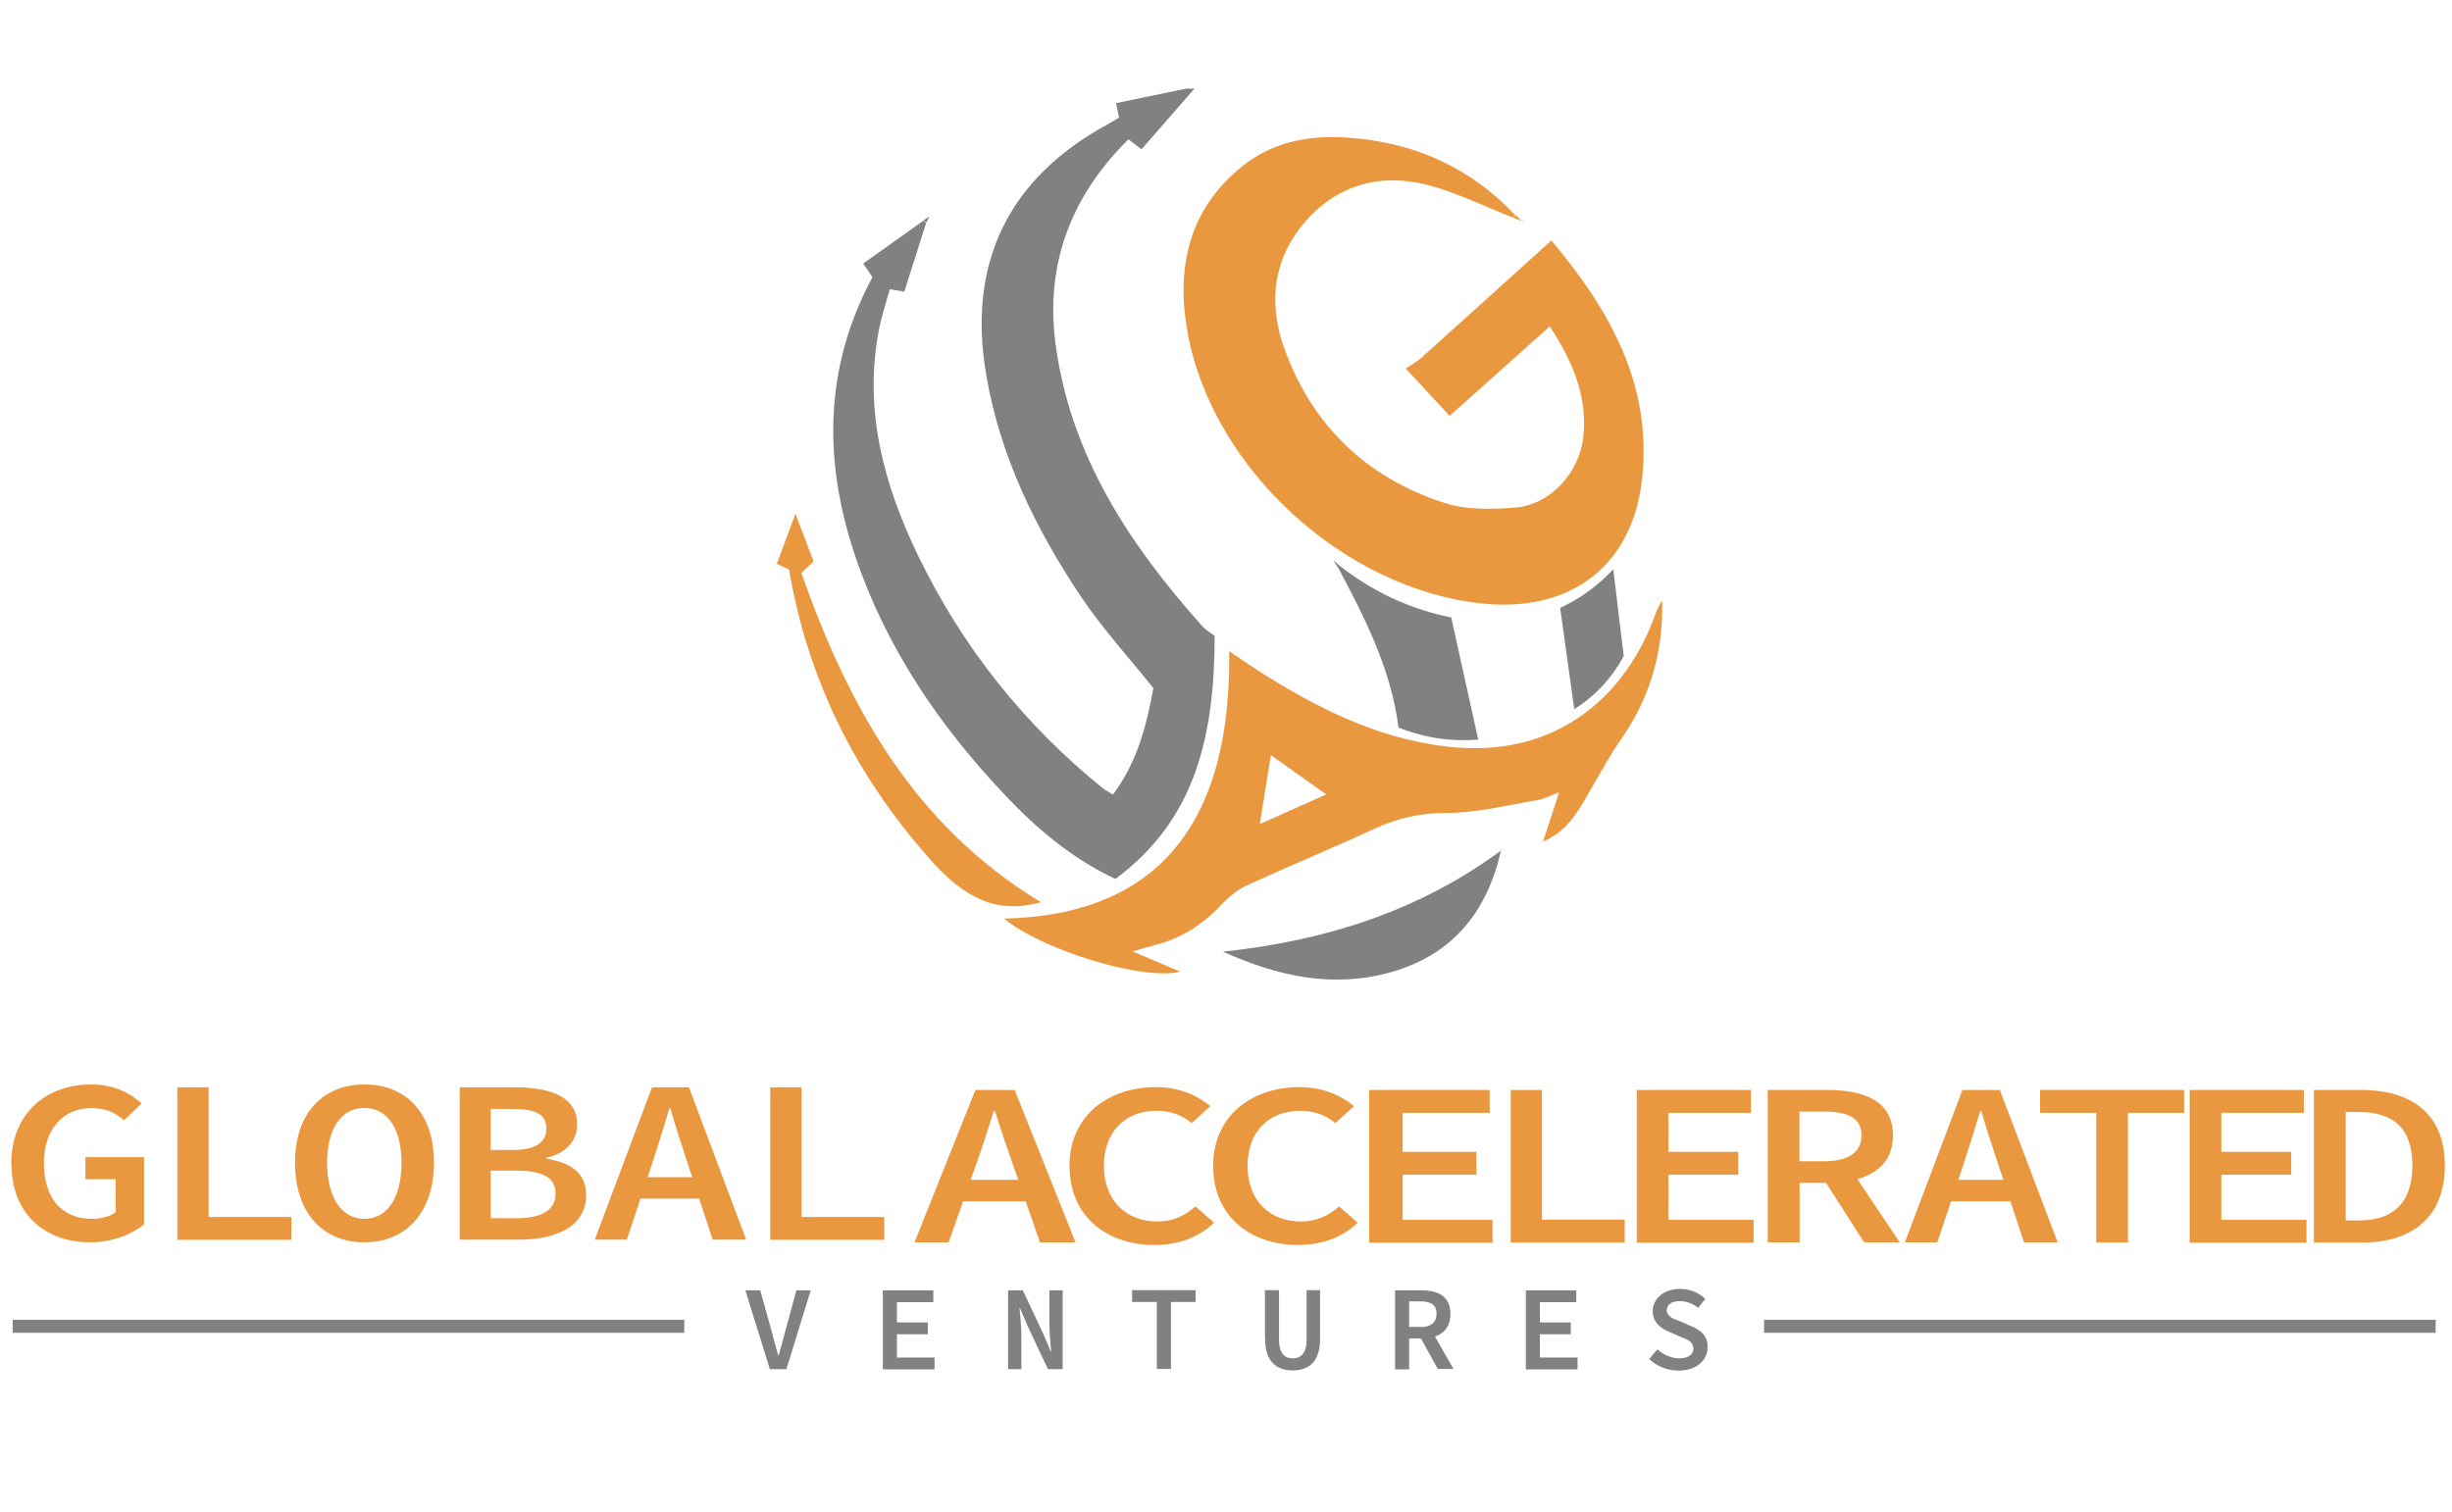<?xml version="1.0" encoding="UTF-8"?>
<svg xmlns="http://www.w3.org/2000/svg" id="Layer_7" data-name="Layer 7" viewBox="0 0 120.01 74.03">
  <defs>
    <style>
      .cls-1 {
        fill: #e9983f;
      }

      .cls-2 {
        fill: #818181;
      }
    </style>
  </defs>
  <g id="fN11kP.tif">
    <g>
      <path class="cls-2" d="m45.33,10.91c-.36,1.12-.71,2.25-1.07,3.37-.27-.05-.46-.08-.71-.12-.18.65-.38,1.25-.51,1.88-.8,3.98.2,7.67,1.92,11.21,2.16,4.45,5.18,8.24,9.03,11.35.13.1.28.17.48.3,1.2-1.59,1.65-3.41,1.98-5.21-1.22-1.52-2.5-2.93-3.55-4.49-2.21-3.31-3.95-6.86-4.63-10.84-.94-5.48,1.08-9.63,5.95-12.28.18-.1.35-.2.55-.32-.05-.24-.09-.46-.15-.71,1.16-.24,2.3-.48,3.43-.71.14,0,.27,0,.41,0-.85.98-1.71,1.96-2.59,2.97-.27-.21-.44-.33-.64-.49-2.84,2.81-4.09,6.16-3.56,10.08.74,5.43,3.62,9.77,7.16,13.74.18.2.42.34.62.49-.01,4.71-.84,8.94-4.86,11.9-2.1-.99-3.8-2.42-5.35-4.05-3.23-3.4-5.84-7.22-7.36-11.69-1.58-4.65-1.58-9.25.82-13.72-.14-.2-.26-.39-.45-.67.98-.7,1.96-1.4,2.95-2.1.04.04.09.09.13.13Z"></path>
      <path class="cls-1" d="m74.07,10.66c-1.38-.54-2.72-1.21-4.14-1.59-2.29-.61-4.41-.07-6.01,1.74-1.62,1.84-1.87,4.05-1.04,6.3,1.36,3.74,4.01,6.26,7.75,7.49,1.11.37,2.41.35,3.6.24,1.68-.16,3.07-1.72,3.26-3.43.22-1.99-.51-3.71-1.64-5.43-1.65,1.47-3.23,2.89-4.9,4.38-.69-.74-1.34-1.45-2.15-2.32.3-.2.55-.33.75-.51,2.11-1.9,4.22-3.8,6.38-5.76,2.87,3.42,4.94,7.07,4.44,11.67-.46,4.27-3.51,6.58-7.89,6.1-6.69-.73-13.09-6.55-14.34-13.18-.59-3.14-.02-6.04,2.61-8.18,1.53-1.25,3.34-1.58,5.25-1.44,3.19.23,5.94,1.43,8.16,3.79-.04.04-.07.09-.11.13Z"></path>
      <path class="cls-1" d="m75.52,41.21c.25-.76.5-1.53.79-2.42-.41.15-.72.32-1.06.38-1.49.25-2.98.63-4.48.63-1.26,0-2.37.25-3.49.77-2.05.95-4.15,1.81-6.2,2.75-.47.22-.92.56-1.27.94-.93,1-2.01,1.7-3.33,2.02-.29.07-.57.16-1.04.3.87.37,1.58.67,2.32.99-1.81.46-6.76-1.06-8.62-2.6,6.76-.14,11.15-3.83,11.02-13.09.55.37,1.04.71,1.54,1.03,2.79,1.77,5.71,3.23,9.04,3.63,5.65.69,8.94-2.73,10.27-6.44.09-.24.19-.48.34-.7.07,2.48-.58,4.74-2,6.78-.5.71-.92,1.48-1.36,2.24-.64,1.1-1.19,2.27-2.48,2.78,0,0,.01.01.01.01Zm-13.85-.87c1.19-.53,2.17-.97,3.24-1.45-.99-.7-1.83-1.3-2.71-1.92-.18,1.1-.34,2.12-.54,3.37Z"></path>
      <path class="cls-1" d="m50.92,44.18c-.15.04-.19.05-.22.05-2.29.55-3.83-.63-5.24-2.23-3.58-4.05-5.92-8.7-6.84-14.12-.16-.07-.36-.16-.6-.28.28-.74.55-1.48.91-2.45.34.9.6,1.58.89,2.33-.15.14-.31.29-.6.57,2.28,6.46,5.46,12.32,11.71,16.11Z"></path>
      <path class="cls-2" d="m73.47,41.6c-.66,3.02-2.37,5.14-5.38,5.99-2.85.81-5.58.2-8.23-1,4.97-.53,9.58-1.97,13.63-4.97v-.02Z"></path>
      <path class="cls-2" d="m65.6,27.72c.62.49,1.45,1.05,2.51,1.55,1.11.52,2.13.8,2.92.96.44,1.99.88,3.98,1.32,5.98-.54.04-1.25.05-2.06-.08-.74-.12-1.37-.32-1.84-.51-.38-2.9-1.64-5.35-2.94-7.8.03-.03.06-.07.09-.1Z"></path>
      <path class="cls-2" d="m78.96,27.87c.17,1.42.34,2.83.51,4.25-.22.41-.56.95-1.07,1.49-.48.51-.97.87-1.35,1.11-.23-1.65-.46-3.31-.69-4.96.38-.18.82-.41,1.28-.74.56-.39.99-.8,1.32-1.15Z"></path>
      <path class="cls-1" d="m74.18,10.53c.11.1.21.21.32.31h.01c-.15-.07-.29-.12-.44-.18.03-.04.07-.09.11-.13Z"></path>
      <path class="cls-2" d="m45.2,10.78c.06-.04.12-.07.29-.18-.1.18-.13.24-.16.3-.04-.04-.09-.09-.13-.13Z"></path>
      <path class="cls-1" d="m74.5,10.84s.05.04.08.06c-.02-.03-.04-.05-.06-.08,0,0-.01.01-.01.01Z"></path>
      <path class="cls-2" d="m65.5,27.82c-.04-.06-.07-.12-.24-.4.24.22.29.26.34.31-.03.03-.06.07-.1.1Z"></path>
      <path class="cls-1" d="m75.5,41.2s-.03.09-.01.03c-.06.04-.02.01.02-.02,0,0-.01-.01-.01-.01Z"></path>
      <path class="cls-2" d="m73.48,41.62s.06-.05.05-.04c0,0-.03.01-.06.03v.02Z"></path>
    </g>
  </g>
  <g>
    <g>
      <path class="cls-1" d="m.55,56.98c0-2.45,1.68-3.89,3.92-3.89,1.15,0,1.94.46,2.46.93l-.86.83c-.39-.35-.84-.6-1.6-.6-1.37,0-2.32,1.02-2.32,2.69s.83,2.73,2.35,2.73c.46,0,.91-.12,1.16-.33v-1.61h-1.48v-1.08h2.87v3.29c-.56.47-1.53.88-2.64.88-2.19,0-3.85-1.37-3.85-3.85Z"></path>
      <path class="cls-1" d="m8.68,53.23h1.53v6.35h4.05v1.12h-5.58v-7.46Z"></path>
      <path class="cls-1" d="m14.44,56.92c0-2.45,1.39-3.83,3.4-3.83s3.4,1.38,3.4,3.83-1.39,3.9-3.4,3.9-3.4-1.4-3.4-3.9Zm5.21,0c0-1.71-.72-2.68-1.82-2.68s-1.82.97-1.82,2.68.72,2.75,1.82,2.75,1.82-.99,1.82-2.75Z"></path>
      <path class="cls-1" d="m22.5,53.23h2.68c1.78,0,3.07.47,3.07,1.83,0,.7-.47,1.39-1.5,1.62v.05c1.25.18,1.94.76,1.94,1.77,0,1.49-1.38,2.19-3.29,2.19h-2.9v-7.46Zm2.54,3.07c1.21,0,1.7-.38,1.7-1.07s-.55-.94-1.67-.94h-1.05v2.01h1.02Zm.2,3.34c1.27,0,1.95-.38,1.95-1.22,0-.79-.65-1.11-1.95-1.11h-1.22v2.33h1.22Z"></path>
      <path class="cls-1" d="m31.91,53.23h1.81l2.8,7.46h-1.64l-1.3-3.97c-.26-.79-.54-1.63-.77-2.46h-.05c-.24.83-.5,1.67-.76,2.46l-1.32,3.97h-1.57l2.8-7.46Zm-1.14,4.4h4.05v1.05h-4.05v-1.05Z"></path>
      <path class="cls-1" d="m37.7,53.23h1.53v6.35h4.05v1.12h-5.58v-7.46Z"></path>
    </g>
    <g>
      <path class="cls-1" d="m47.73,53.36h1.93l2.98,7.46h-1.74l-1.38-3.97c-.28-.79-.57-1.63-.82-2.46h-.06c-.26.83-.53,1.67-.81,2.46l-1.4,3.97h-1.67l2.98-7.46Zm-1.21,4.4h4.31v1.05h-4.31v-1.05Z"></path>
      <path class="cls-1" d="m52.34,57.11c0-2.44,1.83-3.89,4.26-3.89,1.14,0,2.05.44,2.64.93l-.91.83c-.46-.37-1.01-.6-1.72-.6-1.53,0-2.58,1.02-2.58,2.69s1.05,2.73,2.62,2.73c.75,0,1.35-.28,1.86-.74l.91.8c-.73.7-1.7,1.09-2.93,1.09-2.28,0-4.14-1.37-4.14-3.85Z"></path>
      <path class="cls-1" d="m59.37,57.11c0-2.44,1.83-3.89,4.26-3.89,1.14,0,2.05.44,2.64.93l-.91.83c-.46-.37-1.01-.6-1.72-.6-1.53,0-2.58,1.02-2.58,2.69s1.05,2.73,2.62,2.73c.75,0,1.35-.28,1.86-.74l.91.8c-.73.7-1.7,1.09-2.93,1.09-2.28,0-4.14-1.37-4.14-3.85Z"></path>
      <path class="cls-1" d="m67.01,53.36h5.9v1.12h-4.26v1.91h3.61v1.12h-3.61v2.21h4.4v1.12h-6.04v-7.46Z"></path>
    </g>
    <path class="cls-1" d="m73.94,53.36h1.53v6.35h4.05v1.12h-5.58v-7.46Z"></path>
    <g>
      <path class="cls-1" d="m80.11,53.36h5.59v1.12h-4.04v1.91h3.42v1.12h-3.42v2.21h4.17v1.12h-5.72v-7.46Z"></path>
      <path class="cls-1" d="m86.52,53.36h2.92c1.81,0,3.21.55,3.21,2.22s-1.41,2.33-3.21,2.33h-1.36v2.91h-1.56v-7.46Zm2.75,3.49c1.19,0,1.84-.43,1.84-1.27s-.65-1.16-1.84-1.16h-1.2v2.43h1.2Zm.99-.09l2.72,4.06h-1.74l-2.1-3.27,1.12-.79Z"></path>
      <path class="cls-1" d="m96.05,53.36h1.83l2.83,7.46h-1.65l-1.31-3.97c-.26-.79-.54-1.63-.78-2.46h-.05c-.25.83-.51,1.67-.77,2.46l-1.33,3.97h-1.59l2.82-7.46Zm-1.15,4.4h4.09v1.05h-4.09v-1.05Z"></path>
      <path class="cls-1" d="m102.6,54.48h-2.75v-1.12h7.05v1.12h-2.75v6.35h-1.55v-6.35Z"></path>
      <path class="cls-1" d="m107.17,53.36h5.59v1.12h-4.04v1.91h3.42v1.12h-3.42v2.21h4.17v1.12h-5.72v-7.46Z"></path>
      <path class="cls-1" d="m113.26,53.36h2.28c2.57,0,4.12,1.23,4.12,3.7s-1.54,3.77-4.04,3.77h-2.37v-7.46Zm2.19,6.39c1.66,0,2.62-.85,2.62-2.69s-.95-2.62-2.62-2.62h-.64v5.31h.64Z"></path>
    </g>
  </g>
  <g>
    <path class="cls-2" d="m36.48,63.17h.73l.54,1.94c.12.44.21.82.34,1.25h.02c.13-.44.22-.82.34-1.25l.53-1.94h.7l-1.19,3.86h-.81l-1.2-3.86Z"></path>
    <path class="cls-2" d="m43.21,63.17h2.47v.58h-1.78v.99h1.51v.58h-1.51v1.14h1.84v.58h-2.53v-3.86Z"></path>
    <path class="cls-2" d="m49.34,63.17h.72l1.02,2.17.35.83h.02c-.03-.39-.09-.88-.09-1.32v-1.68h.65v3.86h-.72l-1.02-2.17-.35-.82h-.02c.03.41.09.88.09,1.3v1.69h-.65v-3.86Z"></path>
    <path class="cls-2" d="m56.62,63.74h-1.21v-.58h3.11v.58h-1.21v3.28h-.69v-3.28Z"></path>
    <path class="cls-2" d="m61.91,65.55v-2.39h.69v2.44c0,.63.26.9.67.9s.68-.27.68-.9v-2.44h.66v2.39c0,1.05-.49,1.54-1.34,1.54s-1.35-.49-1.35-1.54Z"></path>
    <path class="cls-2" d="m68.28,63.17h1.29c.8,0,1.42.28,1.42,1.15s-.62,1.21-1.42,1.21h-.6v1.51h-.69v-3.86Zm1.22,1.8c.53,0,.81-.22.81-.66s-.29-.6-.81-.6h-.53v1.25h.53Zm.44-.05l1.2,2.1h-.77l-.93-1.69.5-.41Z"></path>
    <path class="cls-2" d="m74.68,63.17h2.47v.58h-1.78v.99h1.51v.58h-1.51v1.14h1.84v.58h-2.53v-3.86Z"></path>
    <path class="cls-2" d="m80.72,66.53l.4-.47c.29.26.67.44,1.07.44.45,0,.69-.2.69-.47,0-.34-.26-.44-.64-.59l-.53-.23c-.4-.16-.82-.46-.82-1.02,0-.61.55-1.09,1.34-1.09.47,0,.92.18,1.23.49l-.35.44c-.26-.21-.53-.33-.92-.33-.37,0-.61.17-.61.45,0,.3.31.41.66.54l.5.22c.49.19.84.48.84,1.04,0,.63-.53,1.15-1.43,1.15-.54,0-1.05-.21-1.43-.56Z"></path>
  </g>
  <rect class="cls-2" x=".62" y="64.61" width="32.87" height=".64"></rect>
  <rect class="cls-2" x="86.34" y="64.61" width="32.87" height=".64"></rect>
</svg>
